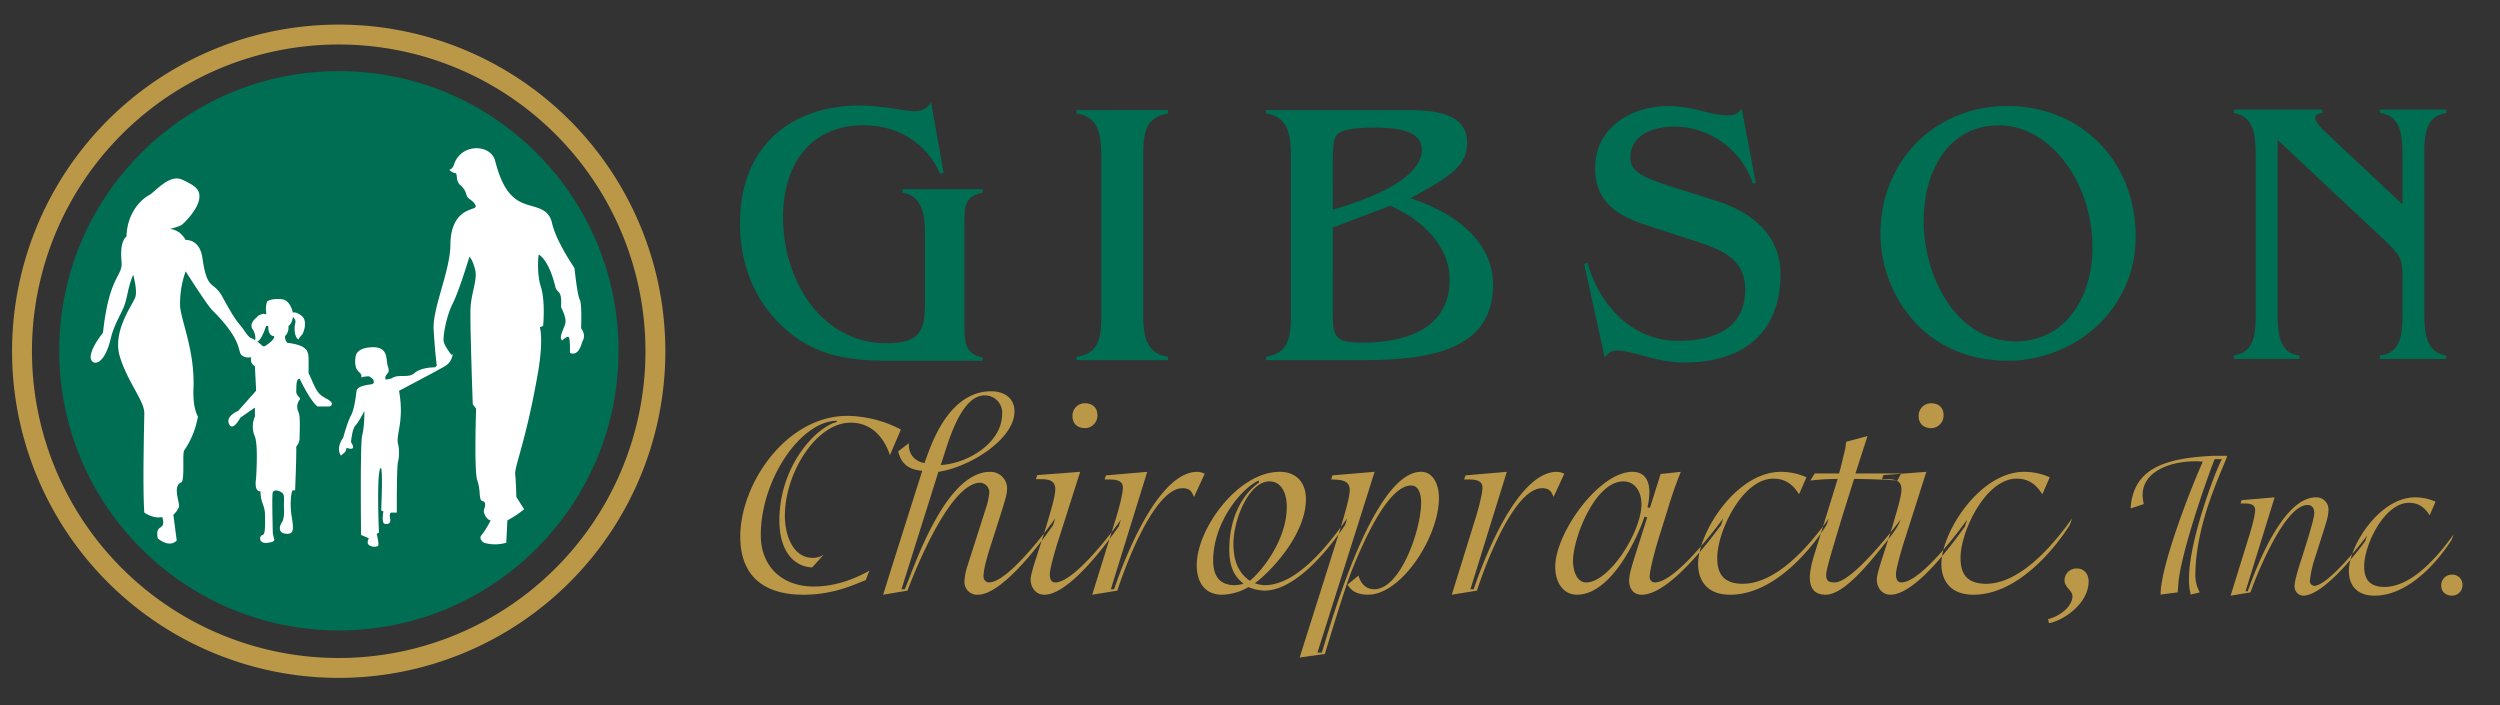 <svg id="Horizontal" xmlns="http://www.w3.org/2000/svg" width="1000" height="282" viewBox="0 0 1000 282">
  <rect x="0" y="0" width="1000" height="282" fill="#333333" stroke="none"/>
  <defs>
    <style>
      .cls-1 {
        fill: #bb9847;
      }

      .cls-1, .cls-3, .cls-4 {
        fill-rule: evenodd;
      }

      .cls-2, .cls-4 {
        fill: #006e53;
      }

      .cls-3 {
        fill: #fff;
      }
    </style>
  </defs>
  <g id="Icon">
    <path id="Outer_Ring" data-name="Outer Ring" class="cls-1" d="M135.5,9.84A130.657,130.657,0,1,1,4.827,140.5,130.664,130.664,0,0,1,135.5,9.84Zm0,7.957A122.7,122.7,0,1,1,12.784,140.5,122.706,122.706,0,0,1,135.5,17.8Z"/>
    <circle id="Green_Center" data-name="Green Center" class="cls-2" cx="135.547" cy="140.312" r="111.859"/>
    <path id="Family" class="cls-3" d="M232.89,136.667c-1.621,6.541-4.915,4.468-4.915,4.468s0.144-5.53-.447-6.255-2.681,1.34-2.681,1.34c-1.559-1.438.988-4.952,1.341-7.148s-1.787-6.256-1.787-6.256c0.494-7.277-1.558-5.282-2.235-8.042-2.789-11.375-6.7-12.957-6.7-12.957s-0.962,7.119.893,12.957,0.894,15.638.894,15.638l-1.34.447s1.691,4.7-.894,19.212c-4.835,27.15-9.312,36.583-8.937,39.766,0.347,2.946.447,8.936,0.447,8.936l3.128,4.915a40.011,40.011,0,0,1-6.7,4.468l-0.447,8.936a15.831,15.831,0,0,1-8.937,0s-2.4-1.493-.893-3.128a34.225,34.225,0,0,0,3.575-5.808s-1.648-.074-2.682-3.128c-0.318-.94.707-2.349,0.447-3.574-0.312-1.471-1.371-.537-1.787-1.788-0.62-1.861-.045-3.692-1.341-7.595s-0.446-28.6-.446-28.6l-1.341-1.787s-1.164-32.206-.894-38.425,2.946-11.432,1.788-15.638-2.234-4.915-2.234-4.915-4.113,13.7-6.7,18.766-3.986,13.294-3.575,15.191c0.379,1.747,2.7,4.812,3.073,5.291l0.5-.376a6.211,6.211,0,0,1-3.128,4.915c-3.081,1.813-18.32,9.83-18.32,9.83,2.158,11.85-1.2,17.33-.447,21a16.337,16.337,0,0,1,0,7.6c-0.532,2.672-.447,20.106-0.447,20.106h-2.234s-0.9.053-.447,2.234-0.971,2.593-2.234,2.234-0.447-4.915-.447-4.915l-0.894-.447s0.943-20.016-.447-16.531-0.447,25.468-.447,25.468l-0.893.446s1.174,4.536.447,4.915a3.732,3.732,0,0,1-3.575-.447c-1.084-.9,0-2.68,0-2.68l-3.128-1.341s-0.409-36.565.447-39.765c0.958-3.583.893-9.83,0.893-9.83s-2.218,4.438-3.574,5.808-1.788,6.7-1.788,6.7c2.668,4.013-1.787,2.234-1.787,2.234-0.309,1.984-.889,1.827-2.234,3.127-2.2-3.226.888-7.114,0.893-7.149,0,0,1.692-6.264,3.128-8.936s1.9-7.641,2.235-9.829,5.2-2.413,6.255-2.681,0.447-1.787.447-1.787a6.393,6.393,0,0,0-1.787-1.341,12.693,12.693,0,0,0-3.128.447s0.759-.793-0.894-2.234-1.548-4.044-1.34-5.808,1.506-3.864,6.7-4.022c6.85-.207,5.34,5.3,6.256,7.6,0.975,2.86-.486,2.795-0.894,4.021a1.765,1.765,0,0,0,0,1.341l2.235-.447c3.19-2.093,6.677.121,9.383-2.234s8.043-2.234,8.043-2.234l0.816-.612c-0.225-1.8-.882-7.425-1.262-14.58-0.465-8.733,6.612-23.208,6.7-33.957s5.628-13.047,7.6-13.851,3.109-.779,2.234-2.234c-0.961-1.6-2.506-2-3.128-3.128s-0.4-2.443-2.681-4.468-0.817-4.709-2.234-4.915a3.643,3.643,0,0,1-2.235-1.34c1.143-.063,1.788-1.787,1.788-1.787,2.7-8.927,14.764-8.536,16.533-1.787s4.167,13,9.384,16.085,11.793,1.705,13.405,8.936,8.937,17.872,8.937,17.872c0.959,8.1,1.438,11.192,2.234,12.958s0.447,11.17.447,11.17C234.714,134.425,232.89,136.667,232.89,136.667ZM131.9,162.582h-4.915c-3.023-2.354-7.149-11.17-7.149-11.17-1.505.419-1.187,2.68-1.341,4.915s2.2,2.666,1.341,3.574a4.732,4.732,0,0,0-.447,4.915c0.9,1.779.388,9.186,0.447,10.723a5.458,5.458,0,0,1-1.341,3.128c0.146,3.29-.447,17.425-0.447,17.425a1.384,1.384,0,0,1-.893,0c-0.5-.164-1.424,4.969-0.447,10.723,0.876,5.159.612,6.7-1.788,6.7-4.109,0-3.027-3.346-2.234-4.468,1.119-1.582.988-4.717,0.894-6.255-0.158-2.591.554-4.837-.894-5.808-1.338-.9-3.179-1.184-3.575,0s-0.053,12.409,0,15.638,2.137,3.79-1.787,4.468-3.831-2.756-2.234-3.128c0.912-.212,1.047-2.884.894-8.489-0.065-2.341-.987-3.891-1.341-5.362a14.982,14.982,0,0,1-.447-3.574c-2.716.111-1.787-4.915-1.787-4.915s0.97-13.341-.447-16.978a10.008,10.008,0,0,1,0-8.043v-3.574l-5.809,4.021s-2.952,5.656-4.468,2.681c-1.684-3.3,3.575-5.362,3.575-5.362l7.15-8.042v-0.894l-0.447-8.936a3.028,3.028,0,0,1-1.445-3.666,4.183,4.183,0,0,1-3.917-.8c-1.643-1.552.543-5.763-11.618-17.872-2.3-2.287-10.724-15.638-10.724-15.638a38.654,38.654,0,0,0-2.234,13.4c-0.021,5.43,6.017,18.018,5.362,33.51-0.34,8.043,1.787,11.17,1.787,11.17a34.529,34.529,0,0,1-5.362,13.4c-1.1.58,0.291,12.286-1.34,12.957-3.629,1.5-.41,8.262-0.894,9.83a8.749,8.749,0,0,1-2.234,3.128L70.687,216.2c-3.119,3.217-7.6-.893-7.6-0.893-0.712-4.117.835-3.849,1.787-4.915s0-3.575,0-3.575c-3.672.783-7.15-1.787-7.15-1.787-0.736-10.2-.019-36.586,0-39.765,0.03-4.915-6.811-12.612-9.83-22.787s5.393-20.838,6.256-23.681-0.894-8.936-.894-8.936c-2.383,6.1-2.115,8.551-3.575,12.511-1.156,3.134-4.1,7.583-5.362,12.957C41.459,147.49,36,146.211,36.28,142.476s4.915-9.383,4.915-9.383c2.519-23.353,8.017-22.239,7.419-28.508-0.812-8.52,1.968-9.927,1.965-9.917,0.34-10.193,6.442-15.227,8.937-16.532s8.186-8.693,13.405-6.255,7.5,4,6.7,8.042-5.479,8.838-6.7,9.83-4.915,1.787-4.915,1.787a9.288,9.288,0,0,1,3.575,1.34,10.287,10.287,0,0,1,2.681,3.128s5.6-.579,6.7,7.149c1.946,13.7,4.347,8.805,8.043,15.638,5.744,10.621,6.583,10.412,8.043,12.511s2.525,3.72,3.574,4.021a6.813,6.813,0,0,1,1.468.76,6.227,6.227,0,0,0-1.021-4.335c-1.69-2.6,1.788-4.914,1.788-4.914,0.372-.977,2.681-1.341,2.681-1.341s1.3,0.854.893-.893a8.439,8.439,0,0,1,.447-4.022s1.4-1.292,5.809-.893c3.5,0.316,4.469,5.361,4.469,5.361s1.225-.583,3.574,1.341c2.547,2.085.562,7.189,0,7.595a7.735,7.735,0,0,0-1.34,1.788c-1.535-.747-1.81-4.3-1.341-6.256a2.282,2.282,0,0,0-.893-2.68c-0.389,2.789-1.788,3.574-1.788,3.574a4.816,4.816,0,0,1-1.34,4.021,3.391,3.391,0,0,0,.893,2.681c7.152,0.91,8.4,2.827,8.49,5.809s0,6.255,0,6.255c3.022,6.514,3.167,8.222,7.15,10.276S131.9,162.582,131.9,162.582Zm-22.342-28.149c-2.555-.121-2.234-4.021-2.234-4.021h-0.894c-1.434,4.427-2.676,5.846-3.484,6.244,0.7,0.481,2.144,1.8,2.144,1.8a1.532,1.532,0,0,0,.894,0C110.571,135.458,109.562,134.433,109.562,134.433Z"/>
  </g>
  <g id="Text">
    <path id="GIBSON" class="cls-4" d="M372.44,40.982a7.416,7.416,0,0,1-6.6,3.5c-3.3,0-13.336-2.282-21.654-2.282-27.676,0-48.183,16.127-48.183,47.165,0,16.583,6.023,31.646,18.212,42.3,12.62,11.107,26.1,12.628,41.874,12.628h37v-1.217c-7.17-1.674-7.314-6.238-7.314-13.389V89.212c0-6.847.144-10.65,7.314-12.172V75.671H360.968v1.369C369.859,78.562,370,87.387,370,95.6v24.039c0,11.715-.86,17.648-15.488,17.648-25.812,0-41.3-24.951-41.3-50.36,0-21.452,11.186-36.819,32.266-36.819,13.05,0,24.809,6.542,30.545,19.323l1.434-.3Zm94.741,3.058H430.629v1.368c9.747,1.368,9.9,10.183,9.9,18.542V125.2c0,8.359-.152,16.262-9.9,17.477v1.368h36.552v-1.368c-9.747-1.367-9.9-10.182-9.9-18.541v-61.1c0-8.359.153-16.11,9.9-17.63V44.04Zm39.265,0v1.368c9.747,1.368,9.9,10.183,9.9,18.542V125.2c0,8.207-.152,16.11-9.9,17.477v1.368h38.227c26.2,0,52.544-3.5,52.544-30.092,0-18.542-17.058-29.485-33.049-34.652,17.514-9.423,22.692-13.678,22.692-22.341,0-12.614-15.534-12.919-24.52-12.919H506.446ZM533.1,63.646c0-2.736.153-7.751,1.523-9.575,2.285-2.888,10.966-3.04,14.926-3.04,12.032,0,19.19,2.28,19.19,8.815,0,12.918-25.587,21.126-35.639,24.013V63.646Zm23,18.694c11.879,5.015,23.759,15.654,23.759,29.484,0,20.366-18.733,25.229-34.877,25.229-10.966,0-11.88-2.128-11.88-12.006V91ZM696.674,43.455c-1.413,1.792-2.684,2.688-5.086,2.688-8.334,0-13.7-3.733-24.58-3.733-12.855,0-28.959,7.466-28.959,24.937,0,13.738,9.465,19.114,20.484,22.7l18.788,6.122c9.606,3.136,20.766,6.57,20.766,19.561s-8.618,20.607-26.841,20.607c-18.081,0-31.219-13.738-36.3-31.209l-1.272.448,8.193,37.331c1.272-1.493,2.684-2.687,4.8-2.687,6.64,0,15.681,4.778,27.264,4.778,23.168,0,38.283-11.8,38.283-35.39,0-12.245-7.346-23.444-25.71-29.268l-19.777-6.272c-10.877-3.584-14.55-5.973-14.55-11.05,0-9.557,9.888-12.394,17.8-12.394A33.51,33.51,0,0,1,701.194,73.47l1.13-.3Zm157.6,51.226C854.273,64,832.1,42.4,802.868,42.4c-28.367,0-50.686,21.45-50.686,51.24a52.783,52.783,0,0,0,15.407,36.941c9.648,9.384,22.319,13.7,35.423,13.7C830.082,144.284,854.273,123.728,854.273,94.682ZM799.556,50.144c20.3,0,37.438,22.492,37.438,49.006,0,19.215-10.511,37.388-30.67,37.388-24.047,0-36.863-26.067-36.863-48.261C769.461,69.062,778.965,50.144,799.556,50.144Zm178.929-6.3H951.964V45.2c8.886,1.061,9.02,9.853,9.02,18.492V81.734l-30.694-28.8c-2.693-2.425-4.173-4.547-4.173-5.911q0-1.592,2.827-1.819V43.84H893.538V45.2c8.616,1.364,8.75,10.156,8.75,18.492v61.085c0,8.185-.134,16.067-8.75,17.432v1.364h26.251v-1.364c-8.616-.91-8.75-9.853-8.75-18.493V55.966L953.58,95.83c7,6.67,7.4,8.034,7.4,15.158v13.793c0,8.489-.269,16.371-9.02,17.432v1.364h26.521v-1.364c-8.616-1.365-8.75-10-8.75-18.493V62.635c0-8.185.134-16.067,8.75-17.431V43.84Z"/>
    <path id="Chiropractic_Inc." data-name="Chiropractic, Inc." class="cls-1" d="M871.062,236.951c0.088-1.049.175-2.01,0.263-3.233,0.788-11.8,11.21-41.687,14.538-50.077h2.89c-2.628,4.806-13.137,32.6-13.137,47.542a22.017,22.017,0,0,0,.7,6.642l3.59-.874a14.028,14.028,0,0,1-1.751-7.341c0-8.3,2.1-18.965,5.867-29.714,3.591-10.138,6.831-16.692,6.831-17.566h-5.692c-20.318.961-31.878,5.593-32.929,21.062l5.254-1.748a24.782,24.782,0,0,1-.437-3.671c0-9.089,10.421-13.458,21.193-13.458,0.876,0,2.015.087,2.89,0.174-3.152,6.642-16.9,40.813-16.9,53.136Zm21.191,1.311,7.97-1.311c1.051-3.408,13.049-34.958,22.77-34.958,2.189,0,2.715,1.836,2.715,3.147,0,1.835-1.4,6.379-2.452,9.963l-2.54,8.127c-1.226,3.758-2.89,9-2.89,11.187a3.635,3.635,0,0,0,3.416,3.845c8.319,0,22.244-18.178,24.871-21.849l0.7-2.184c-2.54,3.583-15.851,20.1-21.106,20.1a1.876,1.876,0,0,1-1.752-2.01,41.463,41.463,0,0,1,2.015-9.089l3.59-11.274c0.789-2.709,1.839-5.331,1.839-8.215a4.836,4.836,0,0,0-4.991-4.806c-14.1,0-25.135,31.636-27.325,37.579h-0.875l11.647-37.579-13.224,1.136-0.438,1.311h1.664c2.89,0,4.2.786,4.2,2.622,0,2.447-1.927,9-2.627,11.1Zm89.152-24.47c-3.679,5.156-15.239,20.974-27.587,20.974-7.181,0-8.145-4.544-8.145-8.3,0-8.39,7.97-25.344,17.954-25.344,4.991,0,7.006,3.233,8.232,4.981l2.364-5.418a20.139,20.139,0,0,0-8.144-1.748c-14.363,0-26.536,19.489-26.536,29.451,0,5.244,2.8,9.876,10.246,9.876,15.239,0,27.5-16.954,30.827-22.285Zm-0.44,24.47a4.186,4.186,0,0,0,4.029-4.282,4.024,4.024,0,0,0-4.379-4.108,4.17,4.17,0,0,0-4.116,4.37C976.5,236.514,978.075,238.262,980.965,238.262Zm-633.191-9.987c-3.175,1.748-11.713,6.335-22.221,6.335-12.807,0-21.236-8.083-21.236-20.535,0-22.175,15.872-45.551,30.321-45.769l0.219,0.437c-8.538,2.075-23.1,17.7-23.1,39.433,0,12.671,6.13,18.57,13.135,18.788l4.6-5.134a7.557,7.557,0,0,1-4.379,1.311c-7.881,0-11.165-8.957-11.165-16.822,0-17.04,12.479-37.248,26.271-37.248,11.275,0,14.887,10.486,15.763,13l4.378-10.268a47.885,47.885,0,0,0-21.345-5.461c-24.629,0-42.909,27.308-42.909,48.281,0,15.4,8.976,23.266,25.286,23.266,12.588,0,21.016-4.478,24.847-5.789Zm11.5-47.735c0.985,4.042,3.284,7.319,9.632,7.756l-9.085,28.728c-2.189,6.882-4.379,13.873-6.568,20.863l9.742-1.638c1.314-3.5,16.2-43.147,29.117-43.147a3.857,3.857,0,0,1,3.612,3.932,29.516,29.516,0,0,1-1.532,6.773l-7.224,22.611a22.355,22.355,0,0,0-1.2,6.554,5.081,5.081,0,0,0,5.364,4.915c10.508,0,27.694-24.249,30.1-27.854L422.1,207.3c-2.189,3.277-18.718,25.67-26.49,25.67a2.282,2.282,0,0,1-2.189-2.512c0-2.731,1.423-7.647,2.517-11.142L401.3,202.5c0.547-2.075,1.533-4.7,1.533-6.882a6.638,6.638,0,0,0-6.787-6.881c-18.39,0-30.868,39.76-34.152,46.97h-1.314l14.778-46.97c12.916-1.967,30.43-13.218,30.43-24.141,0-5.68-4.488-8.083-9.3-8.083-18.28,0-24.958,24.468-26.709,28.728-3.941-.764-6.239-3.5-6.239-7.318v-0.656Zm34.59-22.393a6.926,6.926,0,0,1,7,7.319c0,12.016-14.339,20.1-24.629,20.536C377.878,182.725,383.023,158.147,393.86,158.147Zm54.514,49.7c-2.627,3.824-18.5,25.124-26.271,25.124-1.751,0-2.189-1.529-2.189-3.386,0-2.076,2.3-10.159,3.831-14.747l8.319-26.106-17.186,1.31-0.547,1.639h2.408c4.269,0,5.364,1.638,5.364,4.042,0,2.949-1.751,8.41-3.612,14.855l-4.16,13c-0.876,2.731-2.08,6.554-2.08,8.3,0,2.73,1.752,6.007,5.473,6.007,10.728,0,27.147-23.7,29.774-27.308Zm-14.34-36.593a5.02,5.02,0,0,0,4.926-5.134c0-3.277-2.189-4.806-4.926-4.806A4.935,4.935,0,0,0,429,166.558C429,169.289,430.86,171.255,434.034,171.255Zm2.847,66.632,10.071-1.638c0.985-3.277,13.573-40.962,26.052-40.962,3.284,0,3.721,1.638,4.6,3.5l4.269-9.285a7.414,7.414,0,0,0-2.955-.764c-17.514,0-31.963,43.037-33.277,46.97h-1.313l14.558-46.97-16.529,1.42-0.547,1.638h2.08c3.612,0,5.254.983,5.254,3.277,0,3.059-2.408,11.251-3.284,13.873ZM538.9,207.3c-3.94,5.353-18.28,26.762-32.948,26.762a13.268,13.268,0,0,1-4.05-.764c5.473-3.823,20.47-19.007,20.47-33.644,0-6.554-3.722-10.923-10.509-10.923-16.747,0-33.167,22.939-33.167,37.248,0,7.319,3.5,11.906,10.18,11.906a22.045,22.045,0,0,0,10.509-3.058,17.383,17.383,0,0,0,6.348,1.42c14.668,0,29.883-22.72,32.292-26.216Zm-35.246-14.309c-6.13,4.26-11.932,13.326-11.932,26.762,0,8.083,2.627,11.142,5.692,13.763a17.984,17.984,0,0,1-3.5.546c-6.458,0-8.647-4.151-8.647-9.831,0-15.074,11.056-28.728,18.171-32Zm-10.29,24.577c0-9.612,6.13-25.014,14.449-25.014,4.707,0,6.9,4.7,6.9,10.158,0,13.982-10.946,26.653-14.777,29.6C496.321,229.8,493.365,225.653,493.365,217.57Zm26.492,45.441,10.07-1.42c1.423-4.479,7.882-26.325,11.165-34.3,4.817-11.907,14.34-33.1,23.425-33.1,3.065,0,3.941,3.823,3.941,6.773,0,11.032-8.319,34.736-18.718,34.736-4.488,0-5.911-3.933-6.349-5.462l-4.378,3.6c0.875,1.529,2.736,4.041,8.209,4.041,13.355,0,28.351-23.157,28.351-38.668,0-5.352-2.3-10.486-7.115-10.486-20.032,0-37.874,66.959-39.735,72.312h-1.751l22.877-72.312-16.857,1.42-0.547,1.638c3.284,0.109,7.443,0,7.443,4.26,0,2.731-1.861,9.176-3.831,15.73Zm60.863-25.124,10.07-1.638c0.985-3.277,13.573-40.962,26.052-40.962,3.284,0,3.722,1.638,4.6,3.5l4.269-9.285a7.414,7.414,0,0,0-2.955-.764c-17.514,0-31.963,43.037-33.276,46.97h-1.314l14.558-46.97-16.528,1.42-0.548,1.638h2.08c3.612,0,5.254.983,5.254,3.277,0,3.059-2.408,11.251-3.284,13.873Zm78.157-30.912-5.364,16.931c-0.766,2.621-1.861,6.007-1.861,8.3,0,2.84,1.423,5.68,5.036,5.68,11.493,0,28.679-23.812,31.744-27.854l0.875-2.731c-2.627,3.605-19.046,25.67-27.365,25.67a2.1,2.1,0,0,1-2.08-2.185c0-2.949,2.518-12.234,4.379-17.914l3.393-10.923c2.189-7.1,4.159-11.907,4.707-13.217l-8.1.873-4.269,13.545-0.986-.218a28.225,28.225,0,0,0,.767-6.008c0-5.243-2.3-8.192-6.787-8.192-13.354,0-30.868,24.468-30.868,38.013,0,6.335,3.284,11.141,8.647,11.141,15,0,25.724-26.762,27.037-31.24Zm-29.664,17.368c0-9.067,8.757-31.787,20.141-31.787,4.6,0,7.224,4.041,7.224,9.175,0,10.924-12.807,31.241-22.111,31.241C630.636,232.972,629.213,228.166,629.213,224.343ZM731.562,207.3c-4.6,6.445-19.047,26.216-34.481,26.216-8.976,0-10.18-5.68-10.18-10.377,0-10.486,9.961-31.678,22.44-31.678,6.239,0,8.757,4.042,10.289,6.227l2.956-6.773a25.2,25.2,0,0,0-10.18-2.184c-17.952,0-33.167,24.359-33.167,36.811,0,6.554,3.5,12.343,12.807,12.343,19.046,0,34.371-21.191,38.531-27.854Zm10.072-15.729c4.269,0,13.792.327,17.295,0.655l1.532-2.84h-18.28L747,174.423l-8.538,2.294c-0.109.655-.219,2.075-0.328,2.622-1.2,5.024-2.08,8.738-2.518,10.049h-9.742l-1.751,2.84a94.777,94.777,0,0,1,10.946-.655l-9.742,31.568a37.309,37.309,0,0,0-1.423,7.537c0,4.588,1.861,7.209,6.349,7.209,5.911,0,13.573-8.083,20.031-15.948,4.488-5.57,8.757-10.377,9.961-14.091-1.97,2.622-19.156,25.124-26.38,25.124-2.846,0-3.393-.983-3.393-3.168,0-2.075,2.736-10.923,6.786-24.359Zm45.209,16.275c-2.627,3.824-18.5,25.124-26.271,25.124-1.752,0-2.189-1.529-2.189-3.386,0-2.076,2.3-10.159,3.831-14.747l8.319-26.106-17.186,1.31-0.547,1.639h2.408c4.269,0,5.364,1.638,5.364,4.042,0,2.949-1.752,8.41-3.612,14.855l-4.16,13c-0.876,2.731-2.08,6.554-2.08,8.3,0,2.73,1.752,6.007,5.473,6.007,10.728,0,27.147-23.7,29.774-27.308ZM772.5,171.255a5.02,5.02,0,0,0,4.926-5.134c0-3.277-2.189-4.806-4.926-4.806a4.935,4.935,0,0,0-5.035,5.243C767.468,169.289,769.329,171.255,772.5,171.255ZM828.877,207.3c-4.6,6.445-19.046,26.216-34.481,26.216-8.975,0-10.18-5.68-10.18-10.377,0-10.486,9.962-31.678,22.44-31.678,6.24,0,8.757,4.042,10.29,6.227l2.955-6.773a25.2,25.2,0,0,0-10.18-2.184c-17.952,0-33.167,24.359-33.167,36.811,0,6.554,3.5,12.343,12.807,12.343,19.047,0,34.371-21.191,38.531-27.854Zm-9.3,41.946c4.6-.546,15.872-7.21,15.872-16.713,0-3.058-1.97-5.134-4.6-5.134a4.749,4.749,0,0,0-5.035,4.7c0,2.84,3.174,4.151,3.174,6.336,0,4.15-5.145,8.192-9.742,9.175Z"/>
  </g>
</svg>
